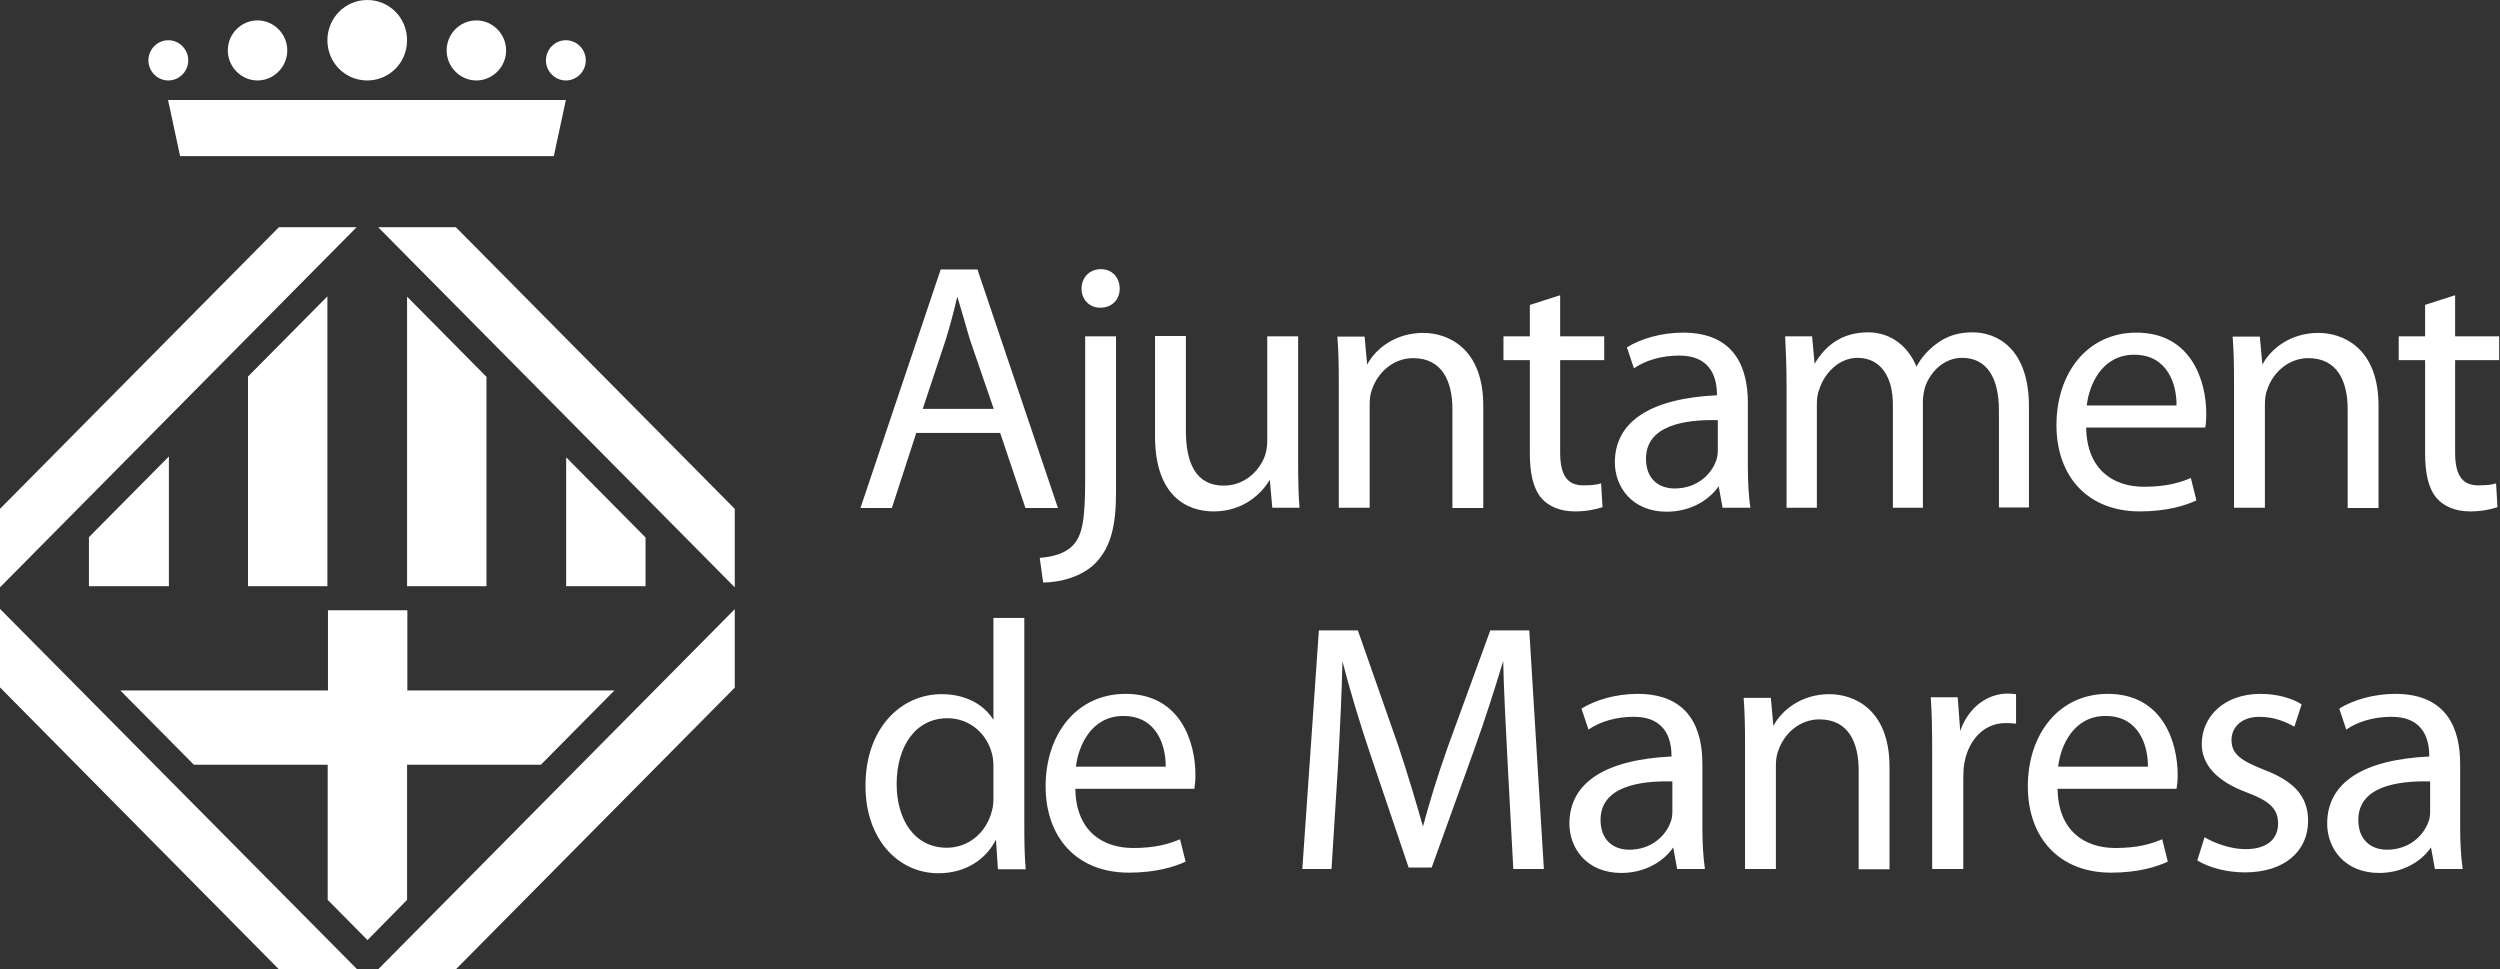 <svg width="129" height="50" viewBox="0 0 129 50" fill="none" xmlns="http://www.w3.org/2000/svg">
<rect x="0" y="0" width="129" height="50" fill="#333333" stroke="none"/>
<g clip-path="url(#clip0_340_1902)">
<path fill-rule="evenodd" clip-rule="evenodd" d="M125.395 41.857C125.395 42.017 125.381 42.208 125.323 42.368C125.062 43.114 124.324 43.845 123.166 43.845C122.37 43.845 121.689 43.363 121.689 42.31C121.689 40.599 123.658 40.278 125.395 40.322V41.857ZM126.944 39.415C126.944 37.646 126.293 35.804 123.6 35.804C122.5 35.804 121.429 36.111 120.705 36.564L121.067 37.646C121.675 37.222 122.529 36.988 123.369 36.988C125.164 36.974 125.352 38.304 125.352 39.035C121.964 39.196 120.082 40.365 120.082 42.5C120.082 43.772 120.98 45.044 122.761 45.044C124.006 45.044 124.961 44.43 125.439 43.728L125.641 44.839H127.075C126.988 44.24 126.944 43.494 126.944 42.719V39.415ZM113.38 44.401C113.988 44.766 114.885 45.015 115.841 45.015C117.882 45.015 119.098 43.918 119.098 42.354C119.098 41.038 118.302 40.278 116.796 39.708C115.653 39.254 115.146 38.918 115.146 38.187C115.146 37.529 115.653 36.988 116.594 36.988C117.404 36.988 118.041 37.295 118.389 37.5L118.765 36.345C118.287 36.038 117.52 35.804 116.637 35.804C114.77 35.804 113.611 36.974 113.611 38.392C113.611 39.43 114.35 40.307 115.942 40.892C117.1 41.33 117.549 41.725 117.549 42.5C117.549 43.275 116.999 43.816 115.87 43.816C115.074 43.816 114.248 43.494 113.756 43.202L113.38 44.401ZM106.2 39.561C106.33 38.45 107.01 36.944 108.646 36.944C110.412 36.944 110.846 38.538 110.832 39.561H106.2ZM112.309 40.716C112.338 40.541 112.367 40.292 112.367 39.971C112.367 38.348 111.628 35.804 108.762 35.804C106.214 35.804 104.636 37.909 104.636 40.57C104.636 43.231 106.257 45.029 108.936 45.029C110.325 45.029 111.31 44.722 111.86 44.459L111.57 43.304C110.991 43.553 110.282 43.757 109.153 43.757C107.56 43.757 106.2 42.865 106.171 40.702H112.309V40.716ZM99.714 44.839H101.306V40.102C101.306 39.854 101.321 39.591 101.364 39.357C101.582 38.172 102.378 37.31 103.492 37.31C103.71 37.31 103.869 37.325 104.028 37.339V35.819C103.883 35.804 103.753 35.789 103.594 35.789C102.522 35.789 101.553 36.535 101.147 37.719L101.017 35.98H99.627C99.685 36.798 99.7 37.69 99.7 38.743V44.825L99.714 44.839ZM90.044 44.839H91.636V39.503C91.636 39.254 91.665 38.962 91.752 38.757C92.041 37.865 92.852 37.12 93.88 37.12C95.386 37.12 95.907 38.319 95.907 39.752V44.854H97.499V39.576C97.499 36.55 95.617 35.819 94.401 35.819C92.954 35.819 91.94 36.637 91.506 37.456L91.376 36.009H89.971C90.029 36.74 90.044 37.471 90.044 38.406V44.854V44.839ZM86.294 41.857C86.294 42.017 86.28 42.208 86.222 42.368C85.976 43.114 85.223 43.845 84.065 43.845C83.269 43.845 82.588 43.363 82.588 42.31C82.588 40.599 84.557 40.278 86.294 40.322V41.857ZM87.843 39.415C87.843 37.646 87.192 35.804 84.499 35.804C83.399 35.804 82.328 36.111 81.604 36.564L81.966 37.646C82.574 37.222 83.428 36.988 84.268 36.988C86.063 36.974 86.251 38.304 86.251 39.035C82.863 39.196 80.981 40.365 80.981 42.5C80.981 43.772 81.879 45.044 83.66 45.044C84.905 45.044 85.86 44.43 86.338 43.728L86.54 44.839H87.974C87.887 44.24 87.843 43.494 87.843 42.719V39.415ZM78.115 44.839H79.664L78.911 32.529H76.899L74.728 38.48C74.177 40.029 73.758 41.404 73.425 42.646C73.063 41.374 72.657 40 72.151 38.48L70.066 32.529H68.054L67.2 44.839H68.705L69.038 39.561C69.14 37.719 69.241 35.658 69.27 34.123C69.646 35.585 70.124 37.178 70.703 38.904L72.686 44.766H73.874L76.031 38.786C76.638 37.105 77.131 35.541 77.565 34.108C77.594 35.629 77.71 37.719 77.797 39.43L78.086 44.839H78.115ZM55.517 39.561C55.648 38.45 56.328 36.944 57.964 36.944C59.73 36.944 60.164 38.538 60.15 39.561H55.517ZM61.626 40.716C61.655 40.541 61.684 40.292 61.684 39.971C61.684 38.348 60.946 35.804 58.08 35.804C55.532 35.804 53.954 37.909 53.954 40.57C53.954 43.231 55.575 45.029 58.253 45.029C59.643 45.029 60.627 44.722 61.178 44.459L60.888 43.304C60.309 43.553 59.6 43.757 58.471 43.757C56.878 43.757 55.517 42.865 55.488 40.702H61.626V40.716ZM51.261 41.14C51.261 41.389 51.247 41.608 51.189 41.813C50.899 43.012 49.929 43.743 48.858 43.743C47.164 43.743 46.267 42.266 46.267 40.453C46.267 38.523 47.237 37.061 48.887 37.061C50.074 37.061 50.943 37.895 51.189 38.904C51.247 39.123 51.261 39.371 51.261 39.591V41.126V41.14ZM51.261 31.886V37.149C50.841 36.447 49.944 35.819 48.583 35.819C46.469 35.819 44.645 37.602 44.66 40.57C44.66 43.26 46.31 45.059 48.424 45.059C49.857 45.059 50.899 44.313 51.392 43.319L51.493 44.854H52.926C52.868 44.254 52.854 43.363 52.854 42.573V31.886H51.261ZM125.135 15.731V17.354H123.774V18.582H125.135V23.392C125.135 24.43 125.308 25.219 125.743 25.716C126.119 26.14 126.713 26.389 127.465 26.389C128.073 26.389 128.566 26.272 128.87 26.17L128.797 24.942C128.566 25.015 128.305 25.044 127.871 25.044C126.988 25.044 126.684 24.43 126.684 23.333V18.582H128.957V17.354H126.684V15.234L125.135 15.731ZM115.276 26.199H116.869V20.863C116.869 20.614 116.898 20.322 116.984 20.117C117.274 19.225 118.085 18.48 119.113 18.48C120.618 18.48 121.139 19.693 121.139 21.111V26.213H122.732V20.936C122.732 17.909 120.85 17.178 119.634 17.178C118.186 17.178 117.173 17.997 116.738 18.816L116.608 17.368H115.204C115.262 18.099 115.276 18.83 115.276 19.766V26.213V26.199ZM107.676 20.921C107.806 19.81 108.487 18.304 110.123 18.304C111.889 18.304 112.323 19.898 112.309 20.921H107.676ZM113.785 22.076C113.829 21.901 113.843 21.652 113.843 21.33C113.843 19.708 113.105 17.164 110.238 17.164C107.691 17.164 106.113 19.269 106.113 21.93C106.113 24.591 107.734 26.389 110.412 26.389C111.802 26.389 112.786 26.082 113.336 25.819L113.047 24.664C112.468 24.912 111.758 25.117 110.629 25.117C109.037 25.117 107.676 24.225 107.647 22.061H113.785V22.076ZM92.201 26.199H93.75V20.863C93.75 20.585 93.779 20.322 93.88 20.073C94.141 19.269 94.879 18.465 95.849 18.465C97.065 18.465 97.673 19.474 97.673 20.877V26.199H99.222V20.716C99.222 20.439 99.28 20.146 99.352 19.912C99.642 19.152 100.322 18.465 101.249 18.465C102.508 18.465 103.145 19.474 103.145 21.184V26.184H104.694V20.98C104.694 17.909 102.971 17.149 101.799 17.149C100.974 17.149 100.409 17.368 99.888 17.763C99.526 18.041 99.164 18.406 98.889 18.918C98.469 17.88 97.572 17.149 96.399 17.149C94.937 17.149 94.126 17.939 93.634 18.772L93.504 17.354H92.114C92.143 18.085 92.186 18.816 92.186 19.752V26.199H92.201ZM88.639 23.216C88.639 23.377 88.625 23.567 88.567 23.728C88.321 24.474 87.568 25.205 86.41 25.205C85.614 25.205 84.933 24.737 84.933 23.67C84.933 21.959 86.902 21.637 88.639 21.681V23.216ZM90.189 20.775C90.189 19.006 89.537 17.164 86.844 17.164C85.744 17.164 84.673 17.471 83.949 17.924L84.311 19.006C84.919 18.582 85.773 18.348 86.613 18.348C88.408 18.333 88.596 19.664 88.596 20.395C85.209 20.556 83.327 21.725 83.327 23.86C83.327 25.132 84.224 26.404 86.005 26.404C87.25 26.404 88.205 25.79 88.683 25.088L88.886 26.199H90.319C90.232 25.599 90.189 24.854 90.189 24.079V20.775ZM78.94 15.731V17.354H77.579V18.582H78.94V23.392C78.94 24.43 79.114 25.219 79.548 25.716C79.925 26.14 80.518 26.389 81.271 26.389C81.894 26.389 82.371 26.272 82.69 26.17L82.617 24.942C82.386 25.015 82.125 25.044 81.691 25.044C80.808 25.044 80.504 24.43 80.504 23.333V18.582H82.777V17.354H80.504V15.234L78.955 15.731H78.94ZM69.082 26.199H70.674V20.863C70.674 20.614 70.703 20.322 70.79 20.117C71.08 19.225 71.89 18.48 72.918 18.48C74.424 18.48 74.945 19.693 74.945 21.111V26.213H76.537V20.936C76.537 17.909 74.655 17.178 73.439 17.178C71.992 17.178 70.978 17.997 70.544 18.816L70.414 17.368H69.009C69.067 18.099 69.082 18.83 69.082 19.766V26.213V26.199ZM66.983 17.354H65.39V22.763C65.39 23.07 65.332 23.363 65.246 23.582C64.956 24.313 64.218 25.058 63.146 25.058C61.713 25.058 61.192 23.904 61.192 22.222V17.339H59.6V22.515C59.6 25.599 61.25 26.389 62.625 26.389C64.174 26.389 65.115 25.453 65.521 24.752L65.651 26.199H67.055C66.997 25.512 66.983 24.708 66.983 23.772V17.354ZM56.777 15.877C57.414 15.877 57.776 15.424 57.776 14.898C57.776 14.328 57.399 13.889 56.806 13.889C56.212 13.889 55.807 14.328 55.807 14.898C55.807 15.424 56.183 15.877 56.762 15.877H56.777ZM53.824 30.058C54.678 30.058 55.836 29.766 56.531 29.05C57.312 28.246 57.587 27.134 57.587 25.409V17.354H55.995V24.795C55.995 26.915 55.821 27.632 55.387 28.114C55.011 28.538 54.388 28.728 53.65 28.787L53.824 30.044V30.058ZM47.613 21.096L48.8 17.529C49.032 16.784 49.234 16.009 49.394 15.307C49.625 16.023 49.814 16.754 50.06 17.558L51.276 21.096H47.599H47.613ZM51.609 22.339L52.912 26.213H54.591L50.436 13.903H48.54L44.399 26.213H46.021L47.28 22.339H51.609ZM16.894 15.278V30.248H12.797V19.43L16.894 15.292V15.278ZM25.102 19.459V30.248H21.005V15.307L25.102 19.444V19.459ZM33.31 27.748V30.248H29.214V23.596L33.31 27.734V27.748ZM4.589 27.719L8.715 23.553V30.248H4.589V27.705V27.719ZM37.914 31.433V35.483L23.524 50.015H19.514L37.914 31.433ZM18.414 50.015H14.39L0 35.468V31.418L18.414 50V50.015ZM14.39 11.725H18.4L0 30.307V26.257L14.39 11.725ZM19.5 11.725H23.524L37.914 26.257V30.307L19.514 11.725H19.5ZM7.658 3.114C7.658 2.544 8.121 2.076 8.686 2.076C9.25 2.076 9.714 2.544 9.714 3.114C9.714 3.684 9.25 4.152 8.686 4.152C8.121 4.152 7.658 3.684 7.658 3.114ZM11.755 2.602C11.755 1.74 12.45 1.053 13.289 1.053C14.129 1.053 14.824 1.754 14.824 2.602C14.824 3.45 14.129 4.152 13.289 4.152C12.45 4.152 11.755 3.45 11.755 2.602ZM28.171 3.114C28.171 2.544 28.634 2.076 29.199 2.076C29.764 2.076 30.227 2.544 30.227 3.114C30.227 3.684 29.764 4.152 29.199 4.152C28.634 4.152 28.171 3.684 28.171 3.114ZM23.047 2.602C23.047 1.74 23.741 1.053 24.581 1.053C25.421 1.053 26.116 1.754 26.116 2.602C26.116 3.45 25.421 4.152 24.581 4.152C23.741 4.152 23.047 3.45 23.047 2.602ZM31.703 35.629L27.911 39.459H21.005V46.433L18.964 48.509L16.909 46.433V39.459H10.003L6.21 35.629H16.923V31.491H21.02V35.629H31.703ZM16.894 2.076C16.894 0.936 17.806 0 18.95 0C20.093 0 21.005 0.921 21.005 2.076C21.005 3.231 20.093 4.152 18.95 4.152C17.806 4.152 16.894 3.231 16.894 2.076ZM8.686 5.161H29.199L28.577 8.056H9.294L8.671 5.161H8.686Z" fill="white"/>
</g>
<defs>
<clipPath id="clip0_340_1902">
<rect width="129" height="50" fill="white"/>
</clipPath>
</defs>
</svg>
